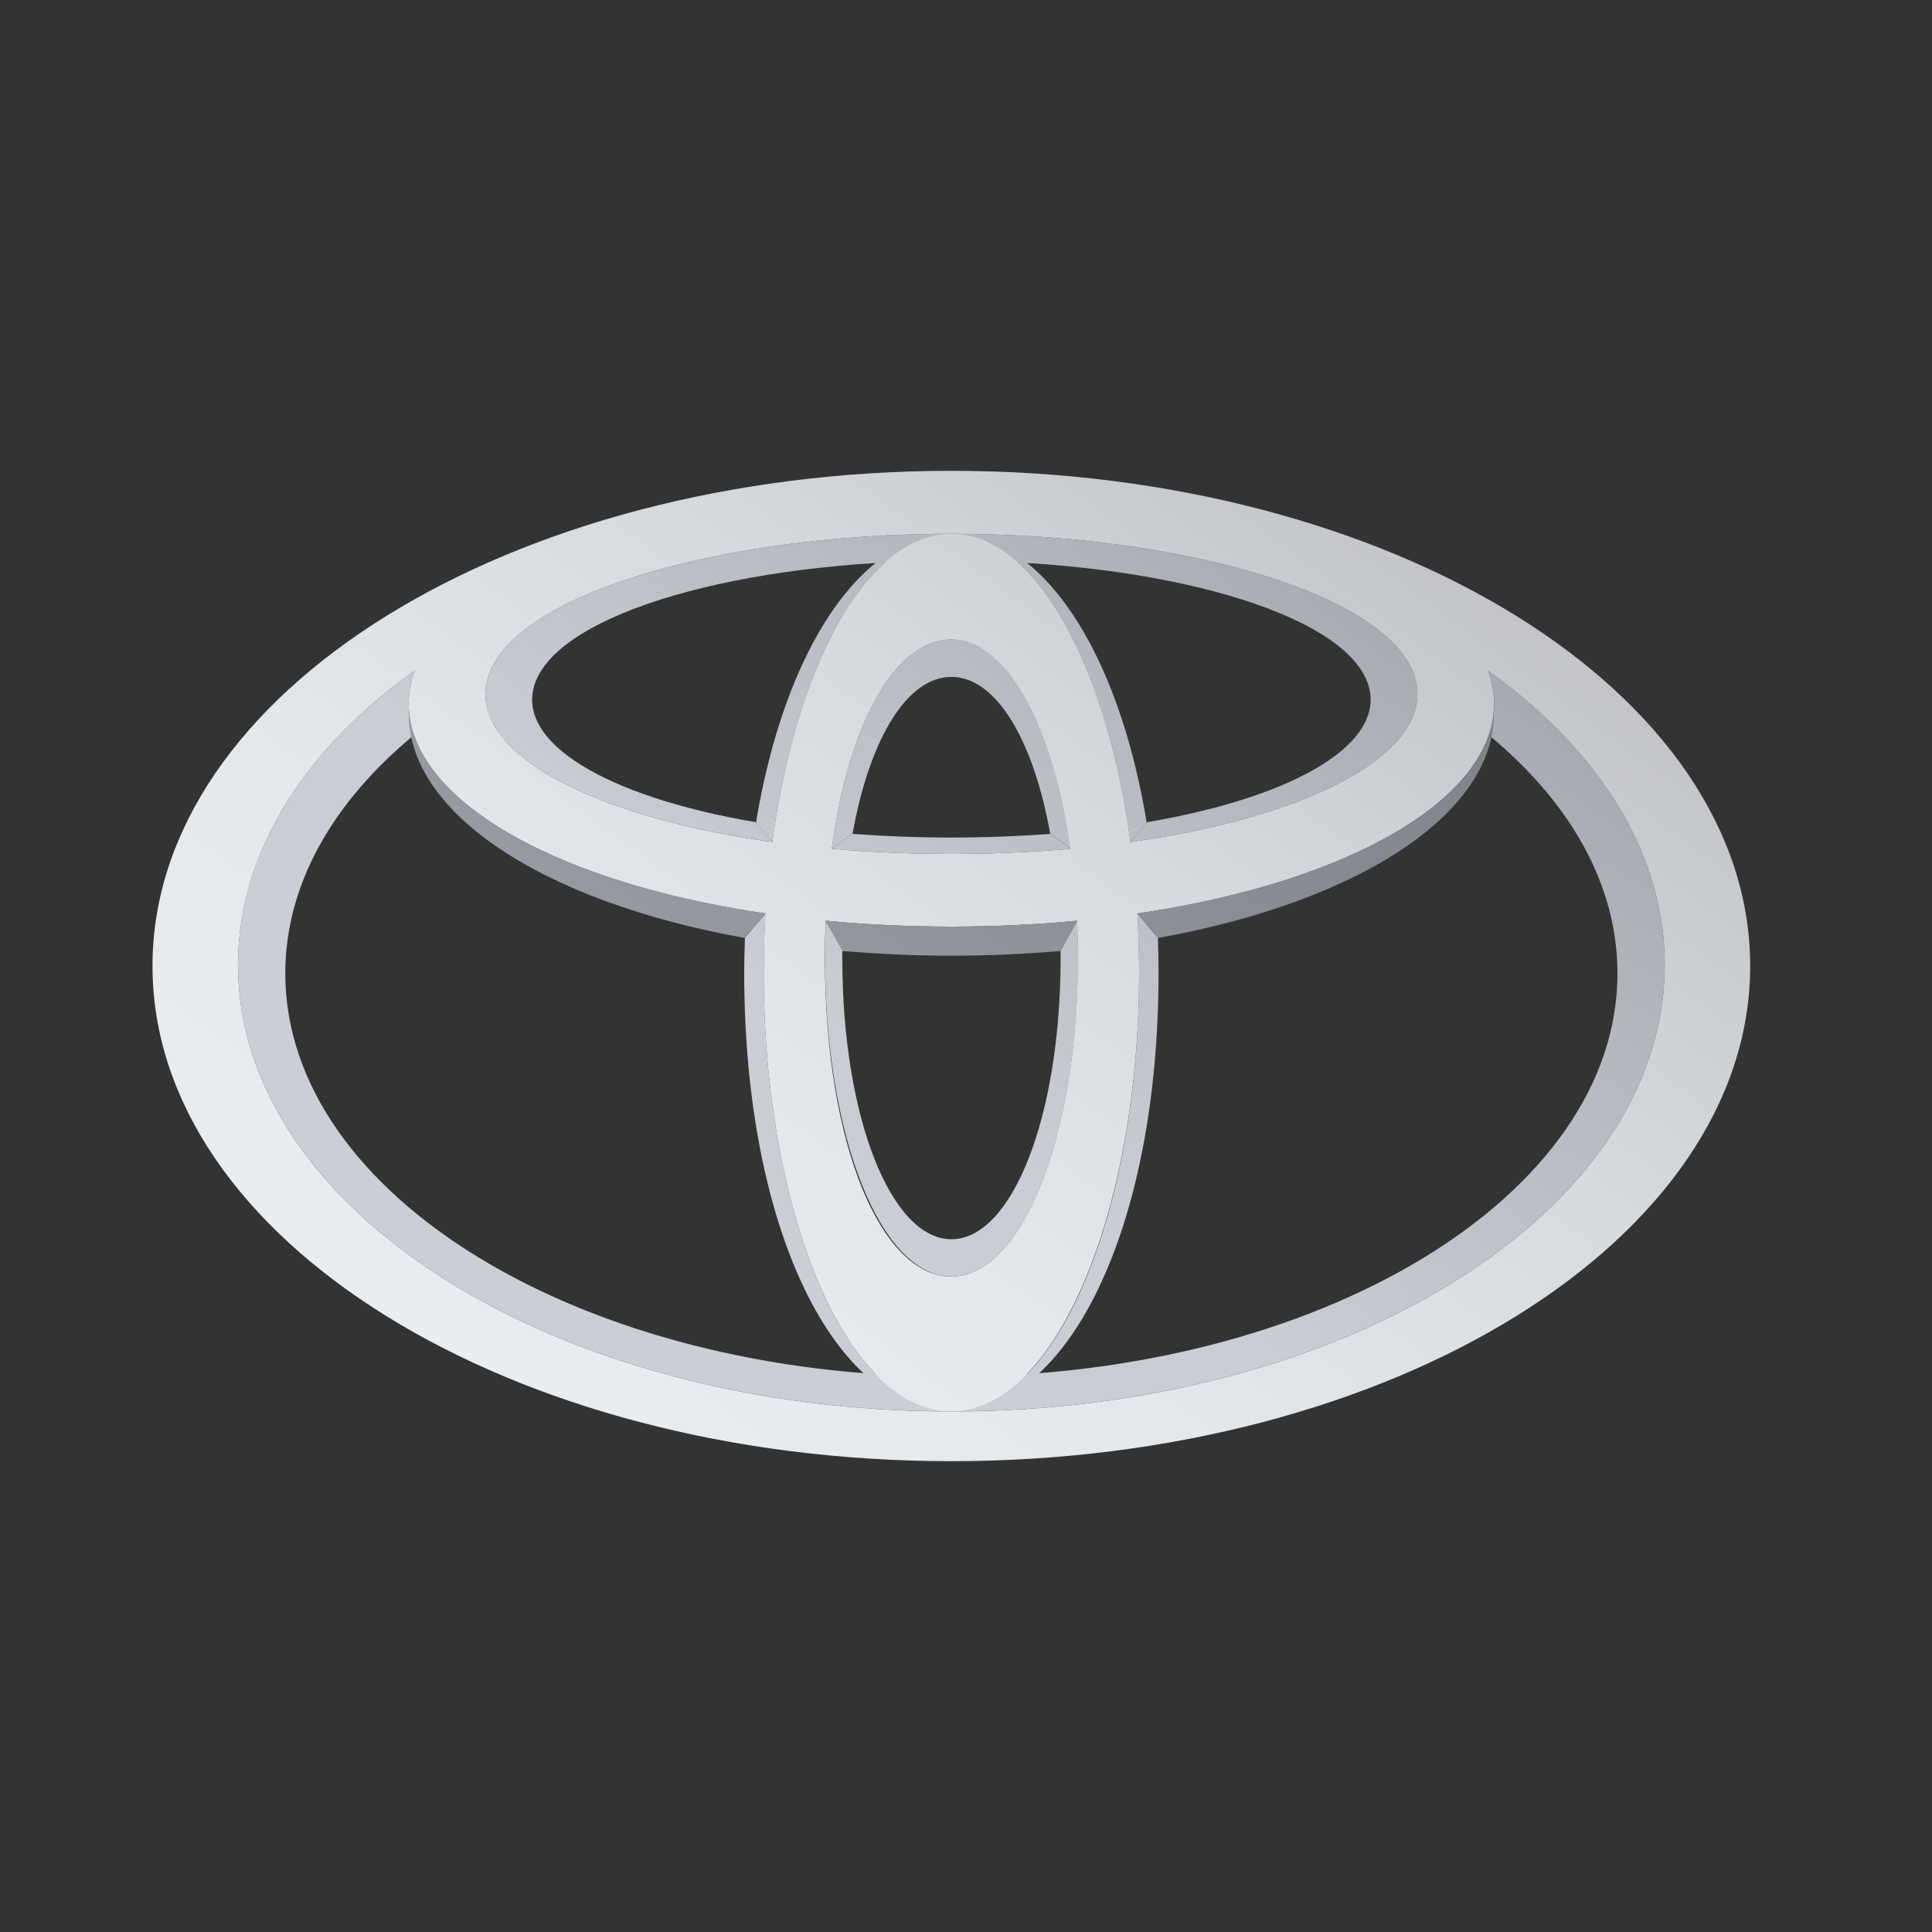<svg xmlns="http://www.w3.org/2000/svg" xmlns:xlink="http://www.w3.org/1999/xlink" id="Layer_1" data-name="Layer 1" viewBox="0 0 300 300"><rect x="0" y="0" width="300" height="300" fill="#333333" stroke="none"/><defs><style>      .cls-1 {        fill: url(#linear-gradient-12);      }      .cls-1, .cls-2, .cls-3, .cls-4, .cls-5, .cls-6, .cls-7, .cls-8, .cls-9, .cls-10, .cls-11, .cls-12 {        stroke-width: 0px;      }      .cls-2 {        fill: url(#linear-gradient);      }      .cls-3 {        fill: url(#linear-gradient-6);      }      .cls-4 {        fill: url(#linear-gradient-11);      }      .cls-5 {        fill: url(#linear-gradient-5);      }      .cls-6 {        fill: url(#linear-gradient-2);      }      .cls-7 {        fill: url(#linear-gradient-7);      }      .cls-8 {        fill: url(#linear-gradient-3);      }      .cls-9 {        fill: url(#linear-gradient-9);      }      .cls-10 {        fill: url(#linear-gradient-8);      }      .cls-11 {        fill: url(#linear-gradient-10);      }      .cls-12 {        fill: url(#linear-gradient-4);      }    </style><linearGradient id="linear-gradient" x1="-11.59" y1="366.2" x2="324.94" y2="-90.87" gradientUnits="userSpaceOnUse"><stop offset="0" stop-color="#f0f3f5"></stop><stop offset=".06" stop-color="#e2e5e8"></stop><stop offset=".14" stop-color="#d4d8dd"></stop><stop offset=".24" stop-color="#ccd0d6"></stop><stop offset=".44" stop-color="#caced4"></stop><stop offset=".57" stop-color="#b3b7bd"></stop><stop offset=".83" stop-color="#797c83"></stop><stop offset="1" stop-color="#52545c"></stop></linearGradient><linearGradient id="linear-gradient-2" x1="-31.65" y1="351.43" x2="304.88" y2="-105.64" xlink:href="#linear-gradient"></linearGradient><linearGradient id="linear-gradient-3" x1="-23.64" y1="357.32" x2="312.89" y2="-99.75" xlink:href="#linear-gradient"></linearGradient><linearGradient id="linear-gradient-4" x1="-6.34" y1="370.07" x2="330.2" y2="-87.01" xlink:href="#linear-gradient"></linearGradient><linearGradient id="linear-gradient-5" x1="-44.28" y1="342.13" x2="292.26" y2="-114.94" xlink:href="#linear-gradient"></linearGradient><linearGradient id="linear-gradient-6" x1="-23.01" y1="357.79" x2="313.53" y2="-99.28" xlink:href="#linear-gradient"></linearGradient><linearGradient id="linear-gradient-7" x1="15.66" y1="386.26" x2="352.19" y2="-70.81" xlink:href="#linear-gradient"></linearGradient><linearGradient id="linear-gradient-8" x1="-6.43" y1="370" x2="330.11" y2="-87.07" xlink:href="#linear-gradient"></linearGradient><linearGradient id="linear-gradient-9" x1="-11.5" y1="366.26" x2="325.03" y2="-90.81" gradientUnits="userSpaceOnUse"><stop offset="0" stop-color="#f0f3f5"></stop><stop offset=".25" stop-color="#edf0f3"></stop><stop offset=".41" stop-color="#e5e8ea"></stop><stop offset=".53" stop-color="#d7dadc"></stop><stop offset=".64" stop-color="#c3c5c9"></stop><stop offset=".74" stop-color="#a9abaf"></stop><stop offset=".84" stop-color="#888b90"></stop><stop offset=".93" stop-color="#63656b"></stop><stop offset="1" stop-color="#3d3f46"></stop></linearGradient><linearGradient id="linear-gradient-10" x1="-10.99" y1="366.64" x2="325.55" y2="-90.43" xlink:href="#linear-gradient-9"></linearGradient><linearGradient id="linear-gradient-11" x1="-30.73" y1="352.11" x2="305.81" y2="-104.96" xlink:href="#linear-gradient-9"></linearGradient><linearGradient id="linear-gradient-12" x1="-28.95" y1="353.42" x2="307.59" y2="-103.65" gradientUnits="userSpaceOnUse"><stop offset="0" stop-color="#caced4"></stop><stop offset="1" stop-color="#52545c"></stop></linearGradient></defs><path class="cls-2" d="m231.08,104.13c.18.49.34.99.47,1.5.73,2.9.58,5.74-.37,8.51,12.57,10.37,19.98,23.16,19.98,37.01,0,34.58-46.31,62.62-103.43,62.62s-103.43-28.04-103.43-62.62c0-13.84,7.42-26.64,19.98-37.01-.94-2.77-1.09-5.61-.36-8.51.15-.55.35-1.08.6-1.6-17.16,12.22-27.56,28.24-27.56,45.78,0,38.31,49.59,69.35,110.77,69.35s110.77-31.05,110.77-69.35c0-17.51-10.36-33.49-27.42-45.68h0Z"></path><path class="cls-6" d="m163.12,129.48c-4.88.37-10.03.57-15.39.57s-10.5-.2-15.39-.57h-.02l-3.19,2.32c5.89.51,12.1.8,18.59.8s12.71-.29,18.6-.8l-3.21-2.32Zm56.58-24.3c-3.89-12.85-35.94-22.29-71.97-22.29s-68.08,9.44-71.96,22.29c-3.38,11.15,15.05,21.47,44.12,25.56l-2.53-3.07c-23.51-4-37.49-12.53-34.27-21.61,3.91-11.01,32.29-18.99,64.64-18.99s60.73,7.98,64.64,18.99c3.22,9.07-10.75,17.61-34.27,21.61l-2.52,3.07c29.06-4.09,47.49-14.41,44.12-25.56h0Z"></path><path class="cls-8" d="m132.38,129.48c2.7-15,8.56-24.37,15.35-24.37s12.65,9.37,15.35,24.37h.05l3.16,2.29c-2.67-19.81-9.97-32.47-18.56-32.47s-15.9,12.66-18.56,32.47l3.16-2.29h.05Z"></path><path class="cls-12" d="m167.25,143l-2.58,4.67c0,.34.02.69.02,1.04,0,24.86-7.6,43.72-16.95,43.72s-16.95-18.85-16.95-43.72c0-.39,0-.78.02-1.16l-2.59-4.56c-.08,1.9-.11,3.79-.11,5.69,0,28.19,8.79,49.54,19.64,49.54s19.64-21.35,19.64-49.54c0-1.9-.05-3.79-.13-5.69h0Z"></path><path class="cls-5" d="m119.92,130.76c3.72-27.53,14.76-47.86,27.81-47.86-13.99,0-25.91,18.01-30.34,44.83l2.49,3.03h.04Z"></path><path class="cls-3" d="m175.54,130.76h.03l2.49-3.03c-4.42-26.82-16.35-44.83-30.33-44.83,13.05,0,24.1,20.33,27.81,47.86Z"></path><path class="cls-7" d="m179.8,145.64l-3.17-3.79h-.03c.18,3.01.28,6.07.28,9.17,0,37.63-13.05,68.14-29.15,68.14,18.05,0,32.17-28.29,32.17-68.14,0-1.82-.04-3.61-.1-5.39Z"></path><path class="cls-10" d="m118.59,151.03c0-3.11.1-6.16.28-9.17h-.02l-3.18,3.78c-.07,1.8-.1,3.6-.11,5.4,0,39.84,14.13,68.14,32.17,68.14-16.09,0-29.14-30.51-29.14-68.14h0Z"></path><path class="cls-9" d="m23.68,150c0-42.46,55.54-76.89,124.05-76.89s124.04,34.43,124.04,76.89-55.54,76.89-124.04,76.89c-68.52,0-124.05-34.42-124.05-76.89h0Zm124.05,69.17c61.17,0,110.77-31.05,110.77-69.35s-49.6-69.37-110.77-69.37-110.77,31.06-110.77,69.37,49.59,69.35,110.77,69.35Z"></path><path class="cls-11" d="m118.59,151.03c0-37.24,13.05-68.14,29.14-68.14s29.15,30.9,29.15,68.14-13.05,68.14-29.15,68.14-29.14-30.51-29.14-68.14h0Zm29.14,47.2c10.85,0,19.64-21.35,19.64-49.53s-8.8-49.39-19.64-49.39-19.64,20.15-19.64,49.39,8.79,49.53,19.64,49.53Z"></path><path class="cls-4" d="m63.92,105.62c3.2-12.66,41.86-31.08,83.81-31.08s79.28,13.16,83.81,31.08c5.07,20.08-32.19,38.26-83.81,38.26s-88.89-18.18-83.81-38.26h0Zm83.81-22.73c-36.02,0-68.08,9.44-71.96,22.29-4.36,14.4,27.64,27.42,71.96,27.42s76.32-13.03,71.97-27.42c-3.89-12.85-35.94-22.29-71.97-22.29Z"></path><path class="cls-1" d="m128.17,142.96l.02.02,2.66,4.69c5.42.46,11.05.73,16.88.73s11.5-.26,16.95-.74l2.59-4.68.02-.02c-6.23.59-12.76.92-19.56.92-6.53,0-13.06-.3-19.56-.92h0Zm103.81-33c-.66,14.36-22.74,27.08-55.37,31.88h.01s3.18,3.81,3.18,3.81c31.93-5.74,52.93-19.84,52.17-35.69h0Zm-168.5,0c-.75,15.87,20.25,29.95,52.17,35.69l3.19-3.8h0c-32.64-4.81-54.69-17.53-55.37-31.89h0Z"></path></svg>